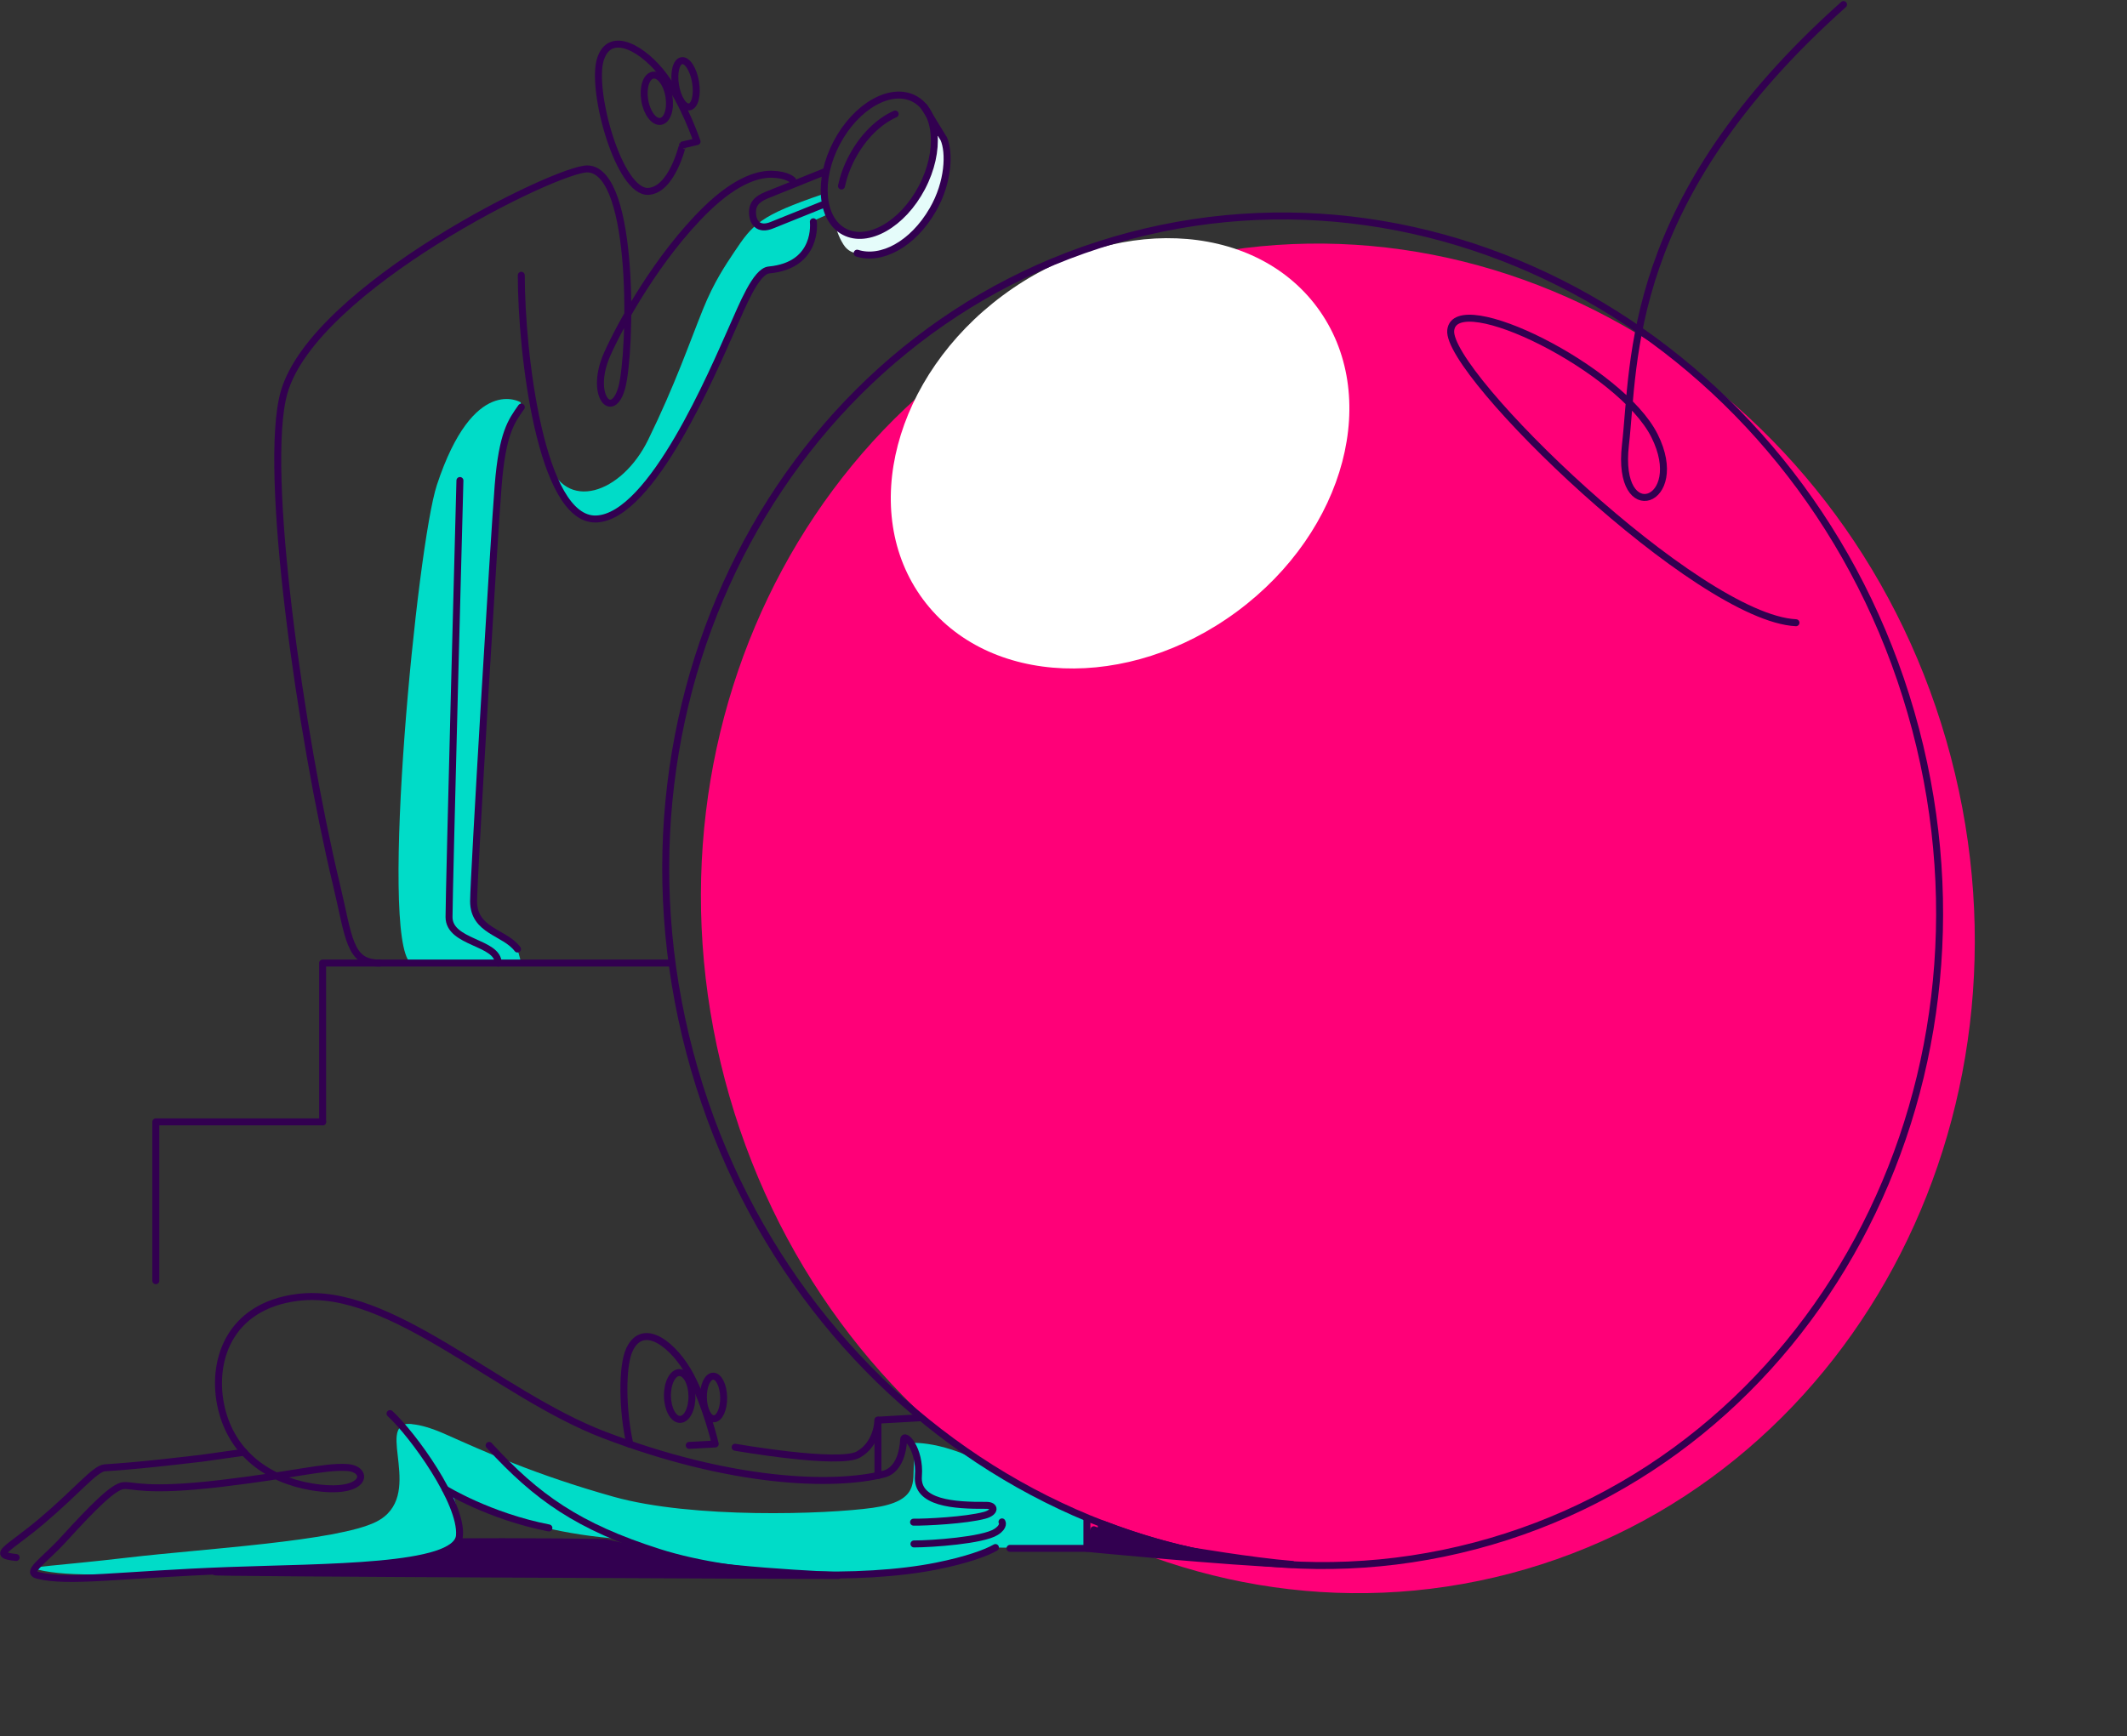 <?xml version="1.0" encoding="UTF-8"?> <svg xmlns="http://www.w3.org/2000/svg" width="458" height="374" viewBox="0 0 458 374" fill="none"><rect x="0" y="0" width="458" height="374" fill="#333333" stroke="none"/><path d="M325.233 338.894C398.127 319.691 440.584 240.957 420.063 163.036C399.543 85.115 323.815 37.515 250.921 56.718C178.027 75.92 135.57 154.654 156.09 232.575C176.611 310.496 252.339 358.097 325.233 338.894Z" fill="#FF0078"></path><path d="M266.396 131.685C289.837 114.32 297.552 85.001 283.628 66.2C269.705 47.398 239.415 46.233 215.974 63.598C192.533 80.963 184.817 110.281 198.741 129.083C212.665 147.884 242.955 149.049 266.396 131.685Z" fill="white"></path><path d="M112.25 87.691C110.116 90.713 108.178 93.231 107.272 104.522C106.346 115.995 101.977 189.321 101.977 194.103C101.977 200.564 108.667 200.737 111.425 204.406L112.245 207.423H103.306H88.386C81.643 201.437 89.8 117.42 94.073 104.46C101.982 80.486 112.106 86.65 112.106 86.65L112.25 87.691Z" fill="#00DCC8"></path><path d="M177.229 41.801C163.618 46.44 162.132 48.224 158.074 54.321C156.199 57.136 153.744 60.743 151.398 66.542C148.391 73.982 145.456 82.669 139.572 94.713C133.884 106.359 121.611 110.585 117.909 99.015C117.909 99.015 117.453 102.253 122.005 107.932C123.769 110.134 127.664 114.739 133.663 109.808C150.271 95.73 161.029 60.417 164.117 58.873C165.57 58.144 168.592 57.592 171.148 56.407C175.45 54.417 175.023 50.258 174.678 47.759C175.363 47.466 177.713 46.406 177.713 46.406L177.229 41.801Z" fill="#00DCC8"></path><path d="M88.185 306.723C92.722 306.766 99.503 323.631 98.952 330.725C98.4 337.819 69.97 337.488 49.103 338.265C25.814 339.133 15.024 339.733 8.223 338.097C5.36 337.407 11.628 337.354 27.661 335.469C43.694 333.584 72.603 331.972 80.967 327.794C91.753 322.403 80.737 306.651 88.185 306.723Z" fill="#00DCC8"></path><path d="M95.289 319.875C95.289 319.875 107.048 329.104 131.574 331.305L141.866 334.356C159.059 340.261 185.744 340.501 201.632 337.316C208.222 335.997 212.428 334.438 214.346 333.32L234.043 333.502V327.099C234.043 327.099 225.305 324.077 216.092 317.803C205.028 310.272 196.563 310.781 196.563 310.781C196.563 310.781 197.134 311.371 196.798 315.266C196.462 319.16 197.935 323.362 187.926 324.763C177.917 326.164 149.118 327.152 132.121 322.379C115.129 317.606 104.295 312.637 95.893 308.905C89.313 305.979 87.011 306.843 87.011 306.843L95.289 319.875Z" fill="#00DCC8"></path><path d="M200.447 31.743C200.534 41.734 190.218 55.505 179.993 48.886C179.993 48.886 180.425 50.786 181.6 52.642C182.535 54.119 183.7 54.551 185.595 54.791C194.232 55.88 203.934 46.402 203.934 33.767C203.939 27.604 200.423 28.649 200.447 31.743Z" fill="#E5FCFA"></path><path d="M142.301 335.142C137.275 333.416 133.933 333.2 130.374 332.221C123.281 332.111 115.857 332.053 108.207 332.053C105.258 332.053 102.347 332.063 99.469 332.077C95.963 338.121 66.234 337.809 46.628 338.538C39.238 338.812 180.476 339.349 180.476 339.349C180.476 339.349 151.207 338.203 142.301 335.142Z" fill="#320050" stroke="#320050" stroke-width="1.5" stroke-miterlimit="10" stroke-linecap="round" stroke-linejoin="round"></path><path d="M278.246 336.951C264.396 336.467 234.043 333.498 234.043 333.498L235.529 329.483C241.783 331.992 249.528 332.361 256.219 333.963C256.219 333.958 269.34 336.213 278.246 336.951Z" fill="#320050" stroke="#320050" stroke-width="1.5" stroke-miterlimit="10" stroke-linecap="round" stroke-linejoin="round"></path><path d="M237.448 328.24C237.227 328.49 237.112 328.744 237.112 328.998C237.112 331.262 245.874 333.301 259.883 334.735C252.233 333.229 244.728 331.051 237.448 328.24Z" fill="#320050" stroke="#320050" stroke-width="1.5" stroke-miterlimit="10" stroke-linecap="round" stroke-linejoin="round"></path><path d="M139.634 41.217C133.303 41.624 127.222 19.56 129.265 12.854C131.308 6.149 138.77 10.619 143.072 16.49C147.374 22.361 150.089 30.491 150.089 30.491L146.971 31.23C146.976 31.225 144.732 40.886 139.634 41.217Z" stroke="#320050" stroke-width="1.5" stroke-miterlimit="10" stroke-linecap="round" stroke-linejoin="round"></path><path d="M148.444 23.024C149.633 22.826 150.227 20.438 149.77 17.688C149.314 14.939 147.98 12.87 146.791 13.068C145.602 13.265 145.008 15.654 145.465 18.403C145.921 21.152 147.255 23.221 148.444 23.024Z" stroke="#320050" stroke-width="1.5" stroke-miterlimit="10" stroke-linecap="round" stroke-linejoin="round"></path><path d="M142.258 26.141C143.695 25.902 144.49 23.48 144.034 20.731C143.578 17.982 142.043 15.947 140.606 16.185C139.168 16.424 138.373 18.846 138.83 21.595C139.286 24.344 140.821 26.38 142.258 26.141Z" stroke="#320050" stroke-width="1.5" stroke-miterlimit="10" stroke-linecap="round" stroke-linejoin="round"></path><path d="M135.63 311.073C134.019 303.989 133.846 294.276 135.544 290.683C138.537 284.342 145.27 289.848 148.68 296.281C152.09 302.713 154.008 311.011 154.008 311.011L148.411 311.318" stroke="#320050" stroke-width="1.5" stroke-miterlimit="10" stroke-linecap="round" stroke-linejoin="round"></path><path d="M153.727 305.585C154.932 305.562 155.87 303.489 155.822 300.954C155.773 298.419 154.757 296.383 153.552 296.406C152.347 296.429 151.41 298.503 151.458 301.038C151.507 303.572 152.523 305.608 153.727 305.585Z" stroke="#320050" stroke-width="1.5" stroke-miterlimit="10" stroke-linecap="round" stroke-linejoin="round"></path><path d="M146.454 305.724C147.91 305.696 149.048 303.415 148.995 300.628C148.942 297.842 147.718 295.606 146.261 295.634C144.805 295.662 143.667 297.943 143.72 300.729C143.774 303.515 144.997 305.752 146.454 305.724Z" stroke="#320050" stroke-width="1.5" stroke-miterlimit="10" stroke-linecap="round" stroke-linejoin="round"></path><path d="M33.553 275.847V241.638H69.469" stroke="#320050" stroke-width="1.5" stroke-miterlimit="10" stroke-linecap="round" stroke-linejoin="round"></path><path d="M69.471 241.638V207.428H144.176" stroke="#320050" stroke-width="1.5" stroke-miterlimit="10" stroke-linecap="round" stroke-linejoin="round"></path><path d="M81.746 207.429C75.113 207.429 75.204 202.018 72.403 190.353C64.85 158.887 56.457 101.007 61.172 84.506C67.632 61.89 120.3 36.051 126.606 36.382C136.889 36.929 135.906 76.103 133.887 83.475C131.877 90.809 126.813 85.144 130.745 76.285C133.594 69.872 141.646 55.242 152.025 45.112C159.065 38.238 163.942 37.466 166.273 37.528C169.539 37.615 170.685 38.814 170.685 38.814" stroke="#320050" stroke-width="1.5" stroke-miterlimit="10" stroke-linecap="round" stroke-linejoin="round"></path><path d="M112.248 59.29C112.248 75.887 116.425 112.235 128.391 111.784C140.357 111.334 153.564 79.853 157.694 70.634C159.828 65.871 162.763 58.408 165.569 58.149C176.311 57.156 175.136 47.764 175.136 47.764" stroke="#320050" stroke-width="1.5" stroke-miterlimit="10" stroke-linecap="round" stroke-linejoin="round"></path><path d="M176.97 44.171L166.328 48.455C163.235 49.783 161.974 47.812 162.036 45.557C162.098 43.303 163.902 42.492 165.571 41.826L177.479 37.034" stroke="#320050" stroke-width="1.5" stroke-miterlimit="10" stroke-linecap="round" stroke-linejoin="round"></path><path d="M198.499 40.41C202.656 32.501 201.921 23.932 196.857 21.269C191.793 18.607 184.318 22.86 180.161 30.768C176.004 38.677 176.739 47.247 181.803 49.909C186.867 52.572 194.342 48.319 198.499 40.41Z" stroke="#320050" stroke-width="1.5" stroke-miterlimit="10" stroke-linecap="round" stroke-linejoin="round"></path><path d="M181.191 40.061C181.623 38.051 182.366 35.974 183.436 33.936C185.815 29.413 189.277 26.084 192.754 24.563" stroke="#320050" stroke-width="1.5" stroke-miterlimit="10" stroke-linecap="round" stroke-linejoin="round"></path><path d="M184.561 54.532C189.76 56.187 196.522 52.671 200.853 45.184C204.287 39.25 204.488 32.808 203.227 29.916L198.997 22.999" stroke="#320050" stroke-width="1.5" stroke-miterlimit="10" stroke-linecap="round" stroke-linejoin="round"></path><path d="M99.033 103.496C99.033 103.496 96.688 191.859 96.688 197.514C96.688 203.169 107.272 202.853 107.272 207.429" stroke="#320050" stroke-width="1.5" stroke-miterlimit="10" stroke-linecap="round" stroke-linejoin="round"></path><path d="M112.251 87.691C110.117 90.713 108.179 93.231 107.273 104.523C106.347 115.996 101.978 189.322 101.978 194.104C101.978 200.565 108.668 200.738 111.426 204.407" stroke="#320050" stroke-width="1.5" stroke-miterlimit="10" stroke-linecap="round" stroke-linejoin="round"></path><path d="M196.714 327.852C199.352 327.9 208.037 327.454 212.018 326.375C214.406 325.727 214.353 324.216 212.368 324.231C205.462 324.284 197.294 323.77 197.759 317.928C198.229 312.086 194.632 308.297 194.556 310.172C194.556 310.172 194.508 316.446 190.259 317.516C179.353 320.264 157.412 319.501 130.032 309.04C107.314 300.358 84.04 277.023 64.223 279.426C48.962 281.277 45.375 293.648 47.687 303.366C49.998 313.079 57.667 318.672 67.11 320.25C79.09 322.255 79.694 316.384 74.721 316.081C69.748 315.779 63.465 317.64 47.432 319.53C31.4 321.415 28.705 319.804 26.585 319.986C24.465 320.168 20.134 324.495 13.646 331.608C9.377 336.285 5.32 338.63 8.183 339.321C14.984 340.957 25.798 339.139 49.092 338.27C69.959 337.493 98.389 337.829 98.94 330.73C99.492 323.631 88.907 308.987 83.987 304.469" stroke="#320050" stroke-width="1.5" stroke-miterlimit="10" stroke-linecap="round" stroke-linejoin="round"></path><path d="M196.799 332.543C200.708 332.543 211.609 331.766 214.453 329.972C216.376 328.759 215.757 327.794 215.757 327.794" stroke="#320050" stroke-width="1.5" stroke-miterlimit="10" stroke-linecap="round" stroke-linejoin="round"></path><path d="M105.32 311.323C115.598 322.557 124.542 328.835 141.865 334.356C159.188 339.877 185.742 340.501 201.631 337.316C208.221 335.997 212.427 334.438 214.345 333.32" stroke="#320050" stroke-width="1.5" stroke-miterlimit="10" stroke-linecap="round" stroke-linejoin="round"></path><path d="M3.484 335.464C-2.132 334.888 1.647 333.809 8.917 327.674C16.619 321.175 20.413 316.335 22.533 316.148C24.653 315.966 27.43 315.971 43.462 314.081L52.569 312.795" stroke="#320050" stroke-width="1.5" stroke-miterlimit="10" stroke-linecap="round" stroke-linejoin="round"></path><path d="M95.895 320.758C95.895 320.758 105.319 326.586 118.191 329.099" stroke="#320050" stroke-width="1.5" stroke-miterlimit="10" stroke-linecap="round" stroke-linejoin="round"></path><path d="M189.045 305.883C189.045 305.883 188.992 310.929 184.83 313.285C180.667 315.64 158.294 311.716 158.294 311.716" stroke="#320050" stroke-width="1.5" stroke-miterlimit="10" stroke-linecap="round" stroke-linejoin="round"></path><path d="M189.047 317.803V305.883L198.101 305.365" stroke="#320050" stroke-width="1.5" stroke-miterlimit="10" stroke-linecap="round" stroke-linejoin="round"></path><path d="M217.48 333.497H234.04V327.387" stroke="#320050" stroke-width="1.5" stroke-miterlimit="10" stroke-linecap="round" stroke-linejoin="round"></path><path d="M386.722 134.127C365.553 133.096 311.349 80.429 312.381 71.133C313.412 61.837 349.036 79.393 356.263 93.85C363.49 108.307 347.937 113.775 349.999 95.84C352.066 77.906 349.86 42.987 396.961 0.978" stroke="#320050" stroke-width="1.5" stroke-miterlimit="10" stroke-linecap="round" stroke-linejoin="round"></path><path d="M317.654 332.946C390.549 313.744 433.006 235.009 412.485 157.089C391.964 79.168 316.237 31.567 243.343 50.77C170.448 69.972 127.991 148.707 148.512 226.627C169.033 304.548 244.76 352.149 317.654 332.946Z" stroke="#320050" stroke-width="1.5" stroke-miterlimit="10" stroke-linecap="round" stroke-linejoin="round"></path></svg> 